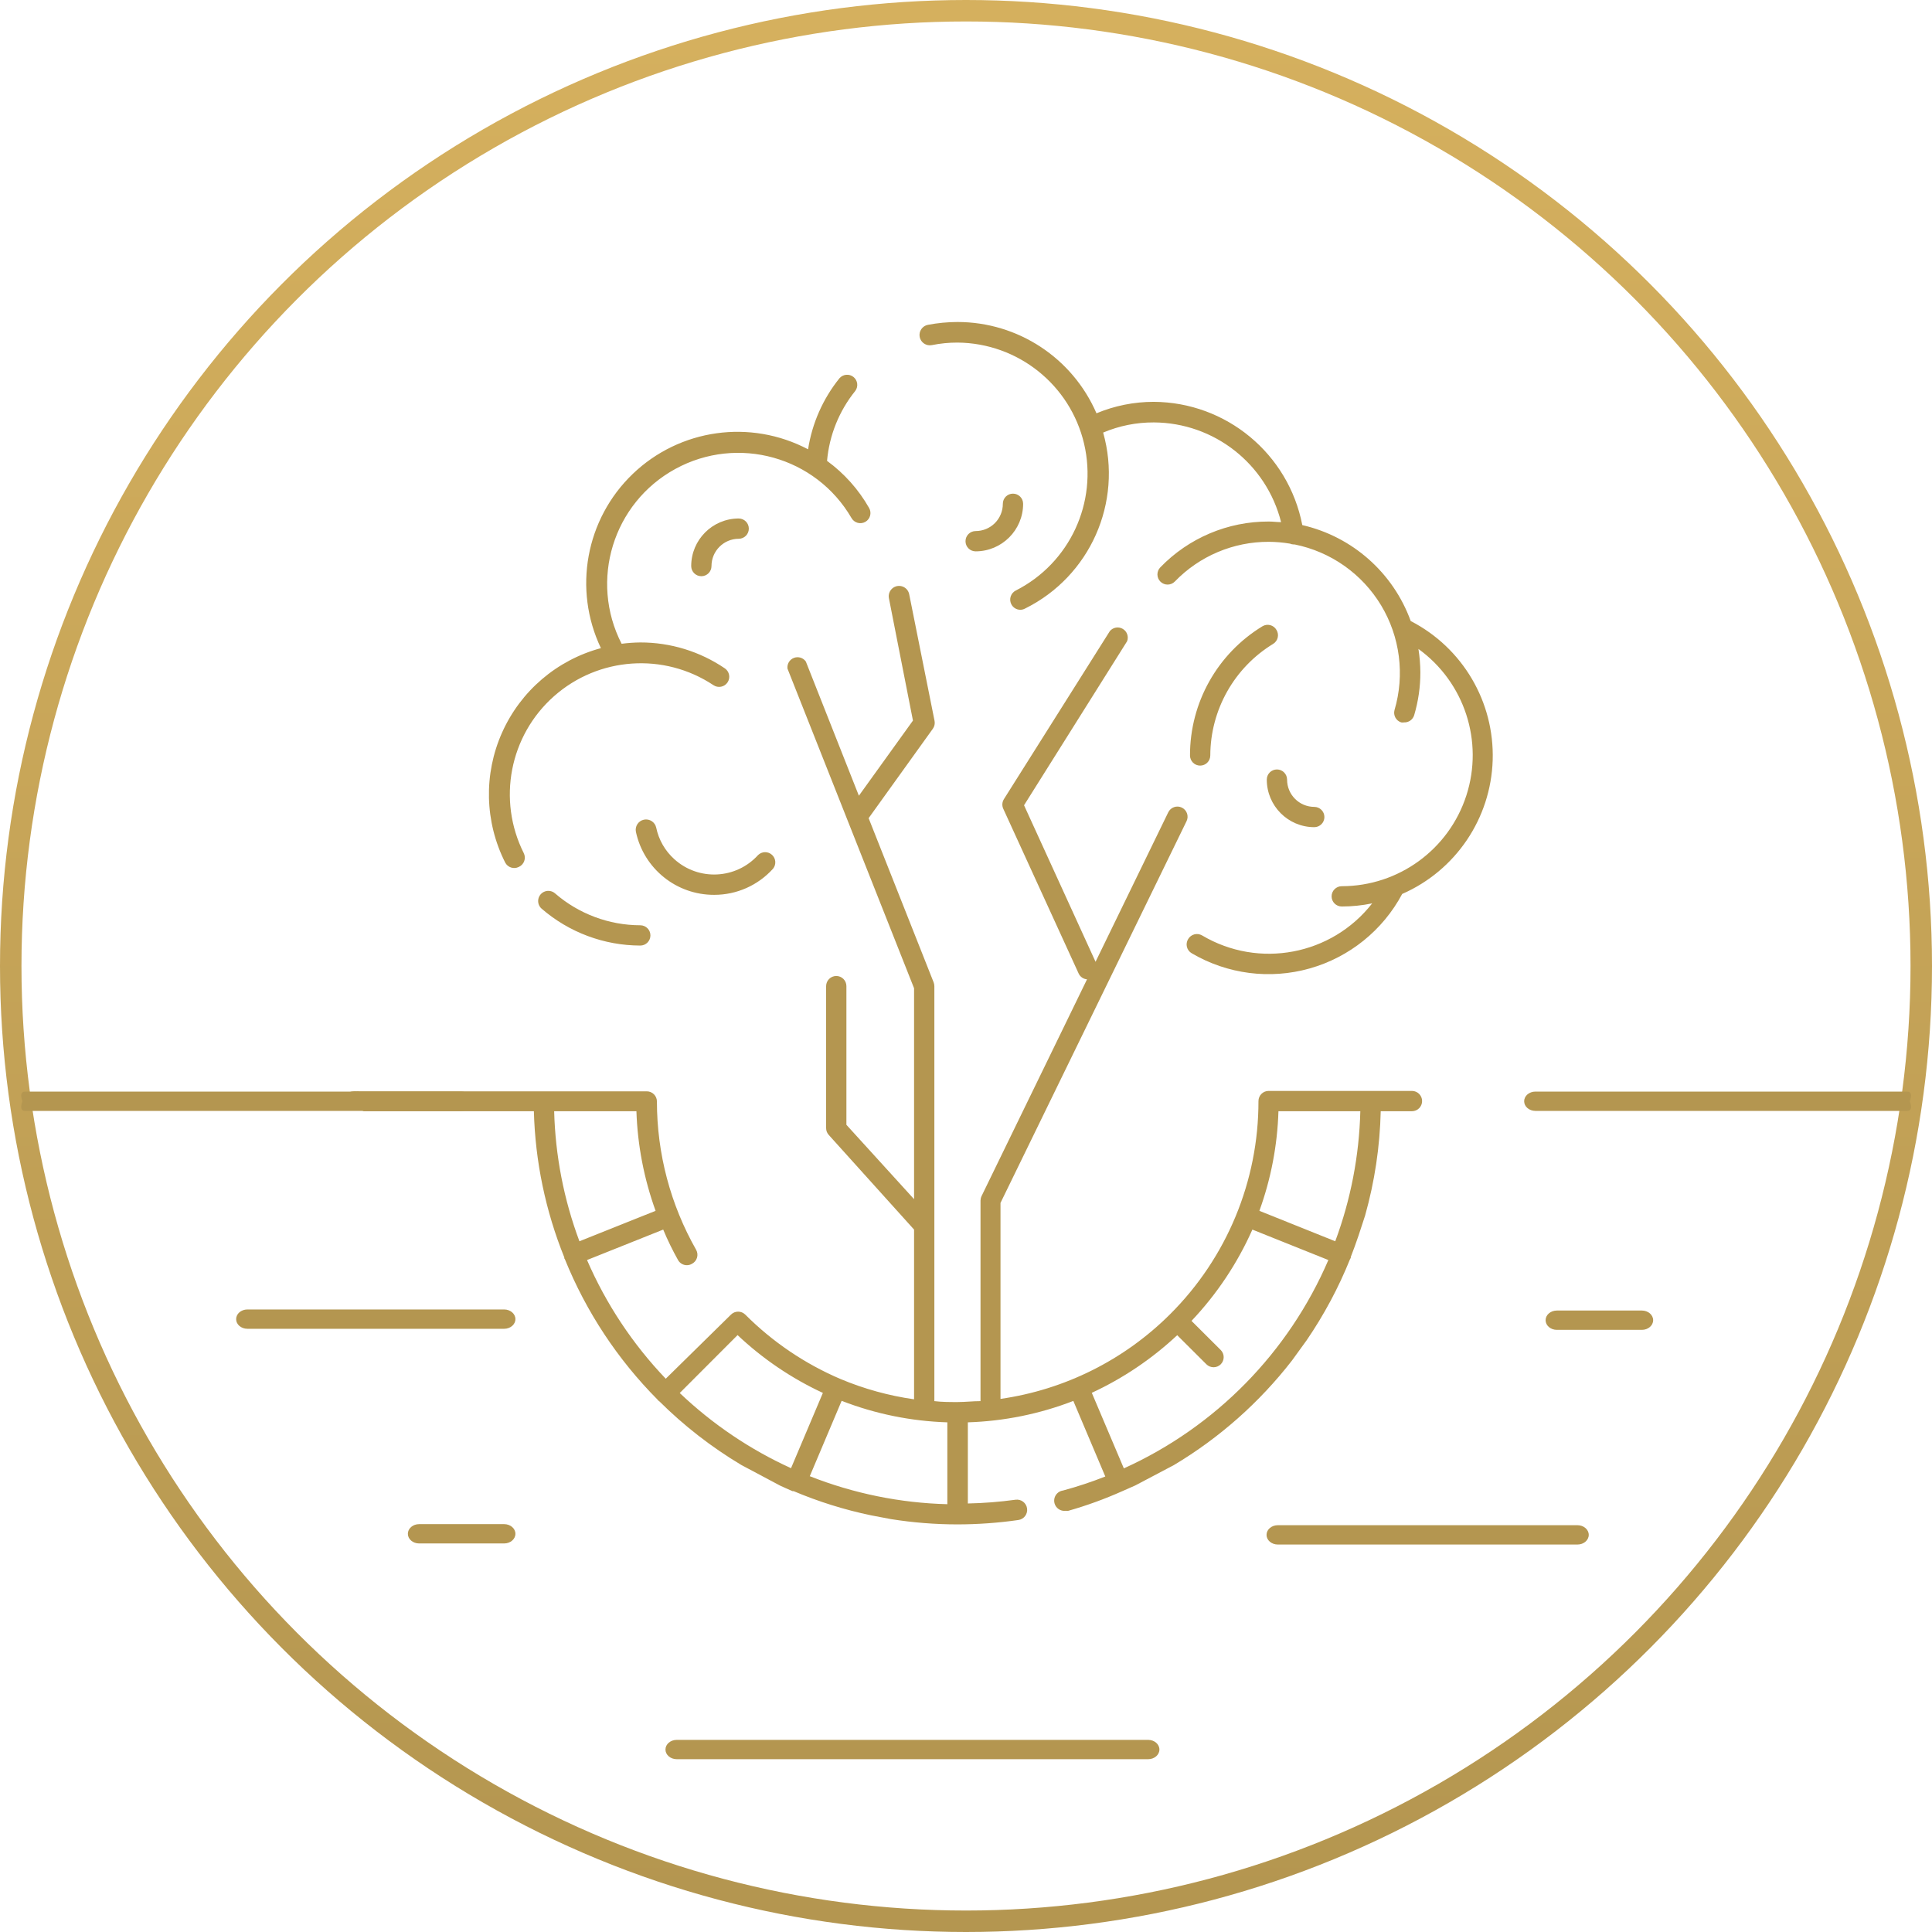 <?xml version="1.0" encoding="UTF-8"?>
<svg width="90px" height="90px" viewBox="0 0 90 90" version="1.1" xmlns="http://www.w3.org/2000/svg" xmlns:xlink="http://www.w3.org/1999/xlink">
    <title>icone-piscine</title>
    <defs>
        <linearGradient x1="50%" y1="0%" x2="50%" y2="100%" id="linearGradient-1">
            <stop stop-color="#D5B05E" offset="0%"></stop>
            <stop stop-color="#B49650" offset="100%"></stop>
        </linearGradient>
    </defs>
    <g id="Entretien" stroke="none" stroke-width="1" fill="none" fill-rule="evenodd">
        <g id="03-Oscara-Entretien" transform="translate(-760, -4545)">
            <g id="prestations" transform="translate(0, 4005)">
                <g id="icone-piscine" transform="translate(760, 540)">
                    <circle id="Oval" stroke="url(#linearGradient-1)" cx="45" cy="45" r="44.5"></circle>
                    <g id="haie" transform="translate(16, 15)" fill="#B49650" fill-rule="nonzero">
                        <path d="M26.038,12.32 C26.201,12.376 26.321,12.514 26.354,12.683 L27.536,18.585 C27.56,18.713 27.531,18.844 27.455,18.949 L24.464,23.113 L27.493,30.763 C27.514,30.819 27.525,30.878 27.526,30.938 L27.526,50.27 C27.881,50.313 28.244,50.313 28.604,50.313 C28.963,50.313 29.322,50.27 29.676,50.27 L29.676,40.928 C29.678,40.856 29.694,40.785 29.724,40.72 L34.638,30.621 C34.467,30.608 34.317,30.503 34.246,30.347 L30.735,22.673 C30.669,22.527 30.682,22.359 30.768,22.224 L35.701,14.399 C35.85,14.222 36.104,14.178 36.303,14.295 C36.502,14.412 36.587,14.656 36.505,14.871 L31.704,22.512 L35.035,29.804 L38.423,22.838 C38.538,22.604 38.822,22.506 39.056,22.621 C39.291,22.736 39.389,23.019 39.274,23.254 L30.607,41.036 L30.607,50.166 C33.6,49.738 36.374,48.352 38.513,46.216 C41.15,43.587 42.63,40.015 42.624,36.292 C42.624,36.031 42.836,35.819 43.097,35.819 L49.774,35.819 C50.035,35.819 50.247,36.031 50.247,36.292 C50.247,36.553 50.035,36.765 49.774,36.765 L48.319,36.765 C48.282,38.41 48.037,40.043 47.591,41.627 L47.288,42.553 C47.175,42.889 47.052,43.224 46.924,43.555 L46.924,43.598 L46.891,43.654 C46.356,44.984 45.678,46.251 44.869,47.435 L44.184,48.38 C42.671,50.331 40.807,51.981 38.688,53.247 L36.887,54.197 L36.278,54.466 C35.464,54.829 34.626,55.134 33.769,55.378 C33.728,55.385 33.686,55.385 33.646,55.378 C33.477,55.4 33.309,55.331 33.206,55.195 C33.102,55.06 33.079,54.88 33.144,54.723 C33.21,54.566 33.354,54.455 33.523,54.433 C34.19,54.253 34.846,54.035 35.489,53.781 L34,50.261 C32.43,50.868 30.768,51.205 29.086,51.258 L29.086,55.038 C29.829,55.023 30.57,54.964 31.307,54.863 C31.568,54.827 31.809,55.009 31.845,55.27 C31.882,55.531 31.7,55.772 31.439,55.808 C30.5,55.943 29.552,56.011 28.604,56.012 C27.565,56.012 26.529,55.929 25.504,55.766 L24.582,55.591 C23.343,55.333 22.133,54.955 20.967,54.462 L20.915,54.462 C20.721,54.381 20.532,54.292 20.343,54.207 L18.538,53.247 C17.144,52.415 15.857,51.415 14.706,50.27 L14.663,50.242 L14.63,50.199 C12.772,48.329 11.306,46.107 10.316,43.664 L10.287,43.617 L10.287,43.574 C9.412,41.407 8.932,39.101 8.87,36.765 L0.945,36.765 L0,36.311 C0,36.05 0.212,35.838 0.473,35.838 C0.515,35.834 0.558,35.834 0.6,35.838 C0.643,35.833 0.685,35.833 0.728,35.838 L14.129,35.838 C14.39,35.838 14.602,36.05 14.602,36.311 C14.602,38.735 15.232,41.117 16.431,43.224 C16.493,43.337 16.507,43.471 16.468,43.594 C16.43,43.717 16.343,43.819 16.227,43.877 C16.157,43.917 16.077,43.938 15.996,43.938 C15.825,43.938 15.668,43.846 15.585,43.697 C15.328,43.238 15.097,42.765 14.895,42.279 L11.346,43.697 C12.231,45.742 13.473,47.614 15.013,49.226 L18.052,46.239 C18.236,46.056 18.533,46.056 18.718,46.239 C19.991,47.514 21.498,48.533 23.155,49.24 C24.252,49.7 25.403,50.017 26.581,50.185 L26.581,42.279 L22.607,37.87 C22.528,37.784 22.484,37.671 22.484,37.554 L22.484,30.938 C22.484,30.677 22.696,30.465 22.957,30.465 C23.218,30.465 23.429,30.677 23.429,30.938 L23.429,37.398 L26.581,40.862 L26.581,31.037 L20.684,16.147 C20.657,15.932 20.78,15.726 20.982,15.648 C21.184,15.569 21.414,15.639 21.539,15.816 L24.01,22.068 L26.529,18.567 L25.409,12.868 C25.376,12.699 25.436,12.525 25.566,12.412 C25.695,12.299 25.876,12.264 26.038,12.32 Z M23.207,50.256 L21.723,53.767 C23.769,54.574 25.937,55.016 28.131,55.071 L28.131,51.258 C26.445,51.205 24.78,50.867 23.207,50.256 Z M42.341,42.279 C41.644,43.848 40.685,45.286 39.505,46.532 L40.866,47.888 C41.05,48.073 41.05,48.37 40.866,48.555 C40.777,48.643 40.656,48.693 40.531,48.692 C40.407,48.691 40.288,48.642 40.2,48.555 L38.839,47.199 C37.664,48.299 36.321,49.205 34.86,49.883 L36.353,53.403 C40.628,51.469 44.026,48.007 45.88,43.697 L42.341,42.279 Z M18.359,47.194 L15.665,49.892 C17.188,51.341 18.939,52.524 20.849,53.394 L22.333,49.887 C20.872,49.209 19.53,48.299 18.359,47.194 Z M47.369,36.765 L43.555,36.765 C43.507,38.349 43.207,39.915 42.667,41.405 L46.201,42.823 C46.923,40.882 47.317,38.835 47.369,36.765 Z M13.647,36.765 L9.815,36.765 C9.869,38.835 10.266,40.882 10.992,42.823 L14.54,41.405 C14.001,39.915 13.699,38.349 13.647,36.765 Z M28.604,0 C31.416,0 33.96,1.672 35.078,4.253 C35.922,3.901 36.828,3.719 37.743,3.719 C41.125,3.736 44.023,6.14 44.666,9.461 C46.999,9.997 48.901,11.68 49.717,13.931 C52.134,15.174 53.619,17.696 53.535,20.412 C53.45,23.128 51.81,25.553 49.32,26.643 C48.415,28.339 46.858,29.593 45.007,30.115 C43.156,30.637 41.173,30.381 39.515,29.407 C39.403,29.343 39.322,29.236 39.291,29.111 C39.26,28.987 39.281,28.854 39.349,28.745 C39.413,28.637 39.516,28.558 39.638,28.526 C39.759,28.494 39.888,28.512 39.997,28.575 C42.638,30.141 46.031,29.502 47.922,27.082 C47.455,27.179 46.98,27.228 46.504,27.228 C46.243,27.228 46.031,27.017 46.031,26.756 C46.031,26.495 46.243,26.283 46.504,26.283 C49.151,26.281 51.495,24.574 52.309,22.056 C53.123,19.537 52.221,16.781 50.076,15.23 C50.133,15.59 50.163,15.953 50.166,16.317 C50.168,16.994 50.07,17.667 49.878,18.316 C49.816,18.523 49.621,18.661 49.405,18.652 C49.362,18.659 49.317,18.659 49.273,18.652 C49.033,18.575 48.896,18.323 48.961,18.08 C49.447,16.437 49.22,14.665 48.336,13.197 C47.451,11.73 45.991,10.701 44.311,10.363 L44.269,10.363 C44.209,10.362 44.149,10.349 44.094,10.325 C43.767,10.27 43.437,10.242 43.106,10.24 C41.457,10.234 39.876,10.902 38.73,12.088 C38.549,12.276 38.25,12.281 38.062,12.1 C37.874,11.918 37.869,11.619 38.05,11.431 C39.374,10.06 41.2,9.288 43.106,9.295 C43.3,9.295 43.489,9.323 43.678,9.323 C42.994,6.604 40.556,4.693 37.752,4.678 C36.941,4.674 36.137,4.835 35.389,5.151 C36.311,8.407 34.776,11.857 31.741,13.354 C31.677,13.387 31.606,13.405 31.533,13.406 C31.353,13.407 31.188,13.304 31.108,13.142 C30.992,12.908 31.087,12.625 31.321,12.508 C33.832,11.234 35.145,8.407 34.5,5.666 C33.855,2.925 31.419,0.981 28.604,0.959 C28.202,0.958 27.802,0.998 27.408,1.077 C27.147,1.128 26.894,0.958 26.843,0.697 C26.792,0.436 26.963,0.183 27.224,0.132 C27.679,0.046 28.141,0.001 28.604,0 Z M9.853,26.614 C10.956,27.571 12.366,28.1 13.827,28.103 C14.088,28.103 14.299,28.314 14.299,28.575 C14.299,28.836 14.088,29.048 13.827,29.048 C12.14,29.044 10.51,28.436 9.234,27.332 C9.105,27.222 9.046,27.051 9.077,26.885 C9.109,26.718 9.227,26.582 9.387,26.526 C9.547,26.47 9.724,26.504 9.853,26.614 Z M14.569,23.557 C14.687,24.124 14.983,24.639 15.415,25.026 C16.546,26.047 18.289,25.96 19.313,24.833 C19.492,24.657 19.776,24.652 19.961,24.82 C20.147,24.988 20.169,25.271 20.013,25.466 C19.312,26.244 18.314,26.688 17.267,26.685 C15.513,26.691 13.994,25.47 13.624,23.755 C13.569,23.494 13.736,23.238 13.997,23.183 C14.258,23.129 14.514,23.296 14.569,23.557 Z M23.758,2.561 C23.957,2.72 23.994,3.009 23.84,3.213 C23.089,4.144 22.632,5.278 22.527,6.469 C23.329,7.054 23.998,7.803 24.488,8.667 C24.616,8.892 24.538,9.18 24.313,9.309 C24.203,9.372 24.073,9.388 23.952,9.355 C23.83,9.321 23.727,9.24 23.665,9.13 C22.001,6.27 18.361,5.257 15.458,6.846 C12.556,8.434 11.447,12.046 12.957,14.989 C13.246,14.952 13.536,14.931 13.827,14.928 C15.23,14.925 16.602,15.345 17.763,16.133 C17.98,16.279 18.037,16.573 17.891,16.79 C17.745,17.006 17.451,17.064 17.234,16.917 C14.929,15.386 11.882,15.597 9.809,17.431 C7.737,19.265 7.157,22.264 8.397,24.738 C8.456,24.854 8.465,24.989 8.421,25.112 C8.377,25.234 8.285,25.333 8.166,25.386 C7.933,25.502 7.65,25.409 7.532,25.178 C6.577,23.284 6.524,21.061 7.389,19.125 C8.254,17.188 9.945,15.744 11.993,15.193 C10.687,12.451 11.284,9.181 13.475,7.078 C15.666,4.976 18.957,4.513 21.643,5.931 C21.831,4.719 22.335,3.578 23.103,2.623 C23.269,2.429 23.559,2.401 23.758,2.561 Z M43.484,20.844 C43.745,20.844 43.957,21.056 43.957,21.317 C43.957,22.017 44.523,22.585 45.223,22.588 C45.484,22.588 45.696,22.8 45.696,23.061 C45.696,23.322 45.484,23.533 45.223,23.533 C44.001,23.531 43.012,22.539 43.012,21.317 C43.012,21.056 43.223,20.844 43.484,20.844 Z M43.083,14.107 L43.176,14.122 C43.299,14.155 43.403,14.236 43.465,14.347 C43.6,14.569 43.53,14.858 43.309,14.994 C41.496,16.1 40.387,18.068 40.38,20.192 C40.38,20.453 40.168,20.665 39.907,20.665 C39.646,20.665 39.435,20.453 39.435,20.192 C39.431,17.733 40.712,15.45 42.813,14.172 C42.868,14.14 42.928,14.119 42.99,14.11 L43.083,14.107 Z M18.411,9.153 C18.672,9.153 18.883,9.365 18.883,9.626 C18.883,9.887 18.672,10.098 18.411,10.098 C17.71,10.101 17.144,10.669 17.144,11.37 C17.144,11.631 16.933,11.842 16.672,11.842 C16.411,11.842 16.199,11.631 16.199,11.37 C16.199,10.147 17.188,9.156 18.411,9.153 Z M31.188,7.996 C31.449,7.996 31.661,8.207 31.661,8.468 C31.661,9.69 30.672,10.682 29.449,10.684 C29.188,10.684 28.977,10.473 28.977,10.212 C28.977,9.951 29.188,9.739 29.449,9.739 C29.786,9.739 30.109,9.605 30.347,9.367 C30.584,9.128 30.717,8.805 30.716,8.468 C30.716,8.207 30.927,7.996 31.188,7.996 Z" id="Path-4"></path>
                    </g>
                    <path d="M21.486,50.85 L1.173,50.85 C0.98,50.85 0.937,51 1.045,51.3 C0.937,51.6 0.98,51.75 1.173,51.75 L21.486,51.75 C21.775,51.75 22.01,51.549 22.01,51.3 C22.01,51.051 21.775,50.85 21.486,50.85 Z" id="Path" fill="#B49650" fill-rule="nonzero"></path>
                    <path d="M11.525,61.9 C11.235,61.9 11,61.699 11,61.45 C11,61.201 11.235,61 11.525,61 L23.486,61 C23.775,61 24.01,61.201 24.01,61.45 C24.01,61.699 23.775,61.9 23.486,61.9 L11.525,61.9 Z" id="Path" fill="#B49650" fill-rule="nonzero"></path>
                    <path d="M31.525,81.95 C31.235,81.95 31,81.749 31,81.5 C31,81.251 31.235,81.05 31.525,81.05 L53.486,81.05 C53.775,81.05 54.01,81.251 54.01,81.5 C54.01,81.749 53.775,81.95 53.486,81.95 L31.525,81.95 Z" id="Path" fill="#B49650" fill-rule="nonzero"></path>
                    <path d="M19.525,71.9 C19.235,71.9 19,71.699 19,71.45 C19,71.201 19.235,71 19.525,71 L23.486,71 C23.775,71 24.01,71.201 24.01,71.45 C24.01,71.699 23.775,71.9 23.486,71.9 L19.525,71.9 Z" id="Path" fill="#B49650" fill-rule="nonzero"></path>
                    <path d="M72.525,61.95 C72.235,61.95 72,61.749 72,61.5 C72,61.251 72.235,61.05 72.525,61.05 L76.486,61.05 C76.775,61.05 77.01,61.251 77.01,61.5 C77.01,61.749 76.775,61.95 76.486,61.95 L72.525,61.95 Z" id="Path" fill="#B49650" fill-rule="nonzero"></path>
                    <path d="M59.525,71.95 C59.235,71.95 59,71.749 59,71.5 C59,71.251 59.235,71.05 59.525,71.05 L73.486,71.05 C73.775,71.05 74.01,71.251 74.01,71.5 C74.01,71.749 73.775,71.95 73.486,71.95 L59.525,71.95 Z" id="Path" fill="#B49650" fill-rule="nonzero"></path>
                    <path d="M88.498,50.85 L71.186,50.85 C70.993,50.85 70.95,51 71.058,51.3 C70.95,51.6 70.993,51.75 71.186,51.75 L88.498,51.75 C88.788,51.75 89.023,51.549 89.023,51.3 C89.023,51.051 88.788,50.85 88.498,50.85 Z" id="Path" fill="#B49650" fill-rule="nonzero" transform="translate(80.012, 51.3) scale(-1, 1) translate(-80.012, -51.3)"></path>
                </g>
            </g>
        </g>
    </g>
</svg>